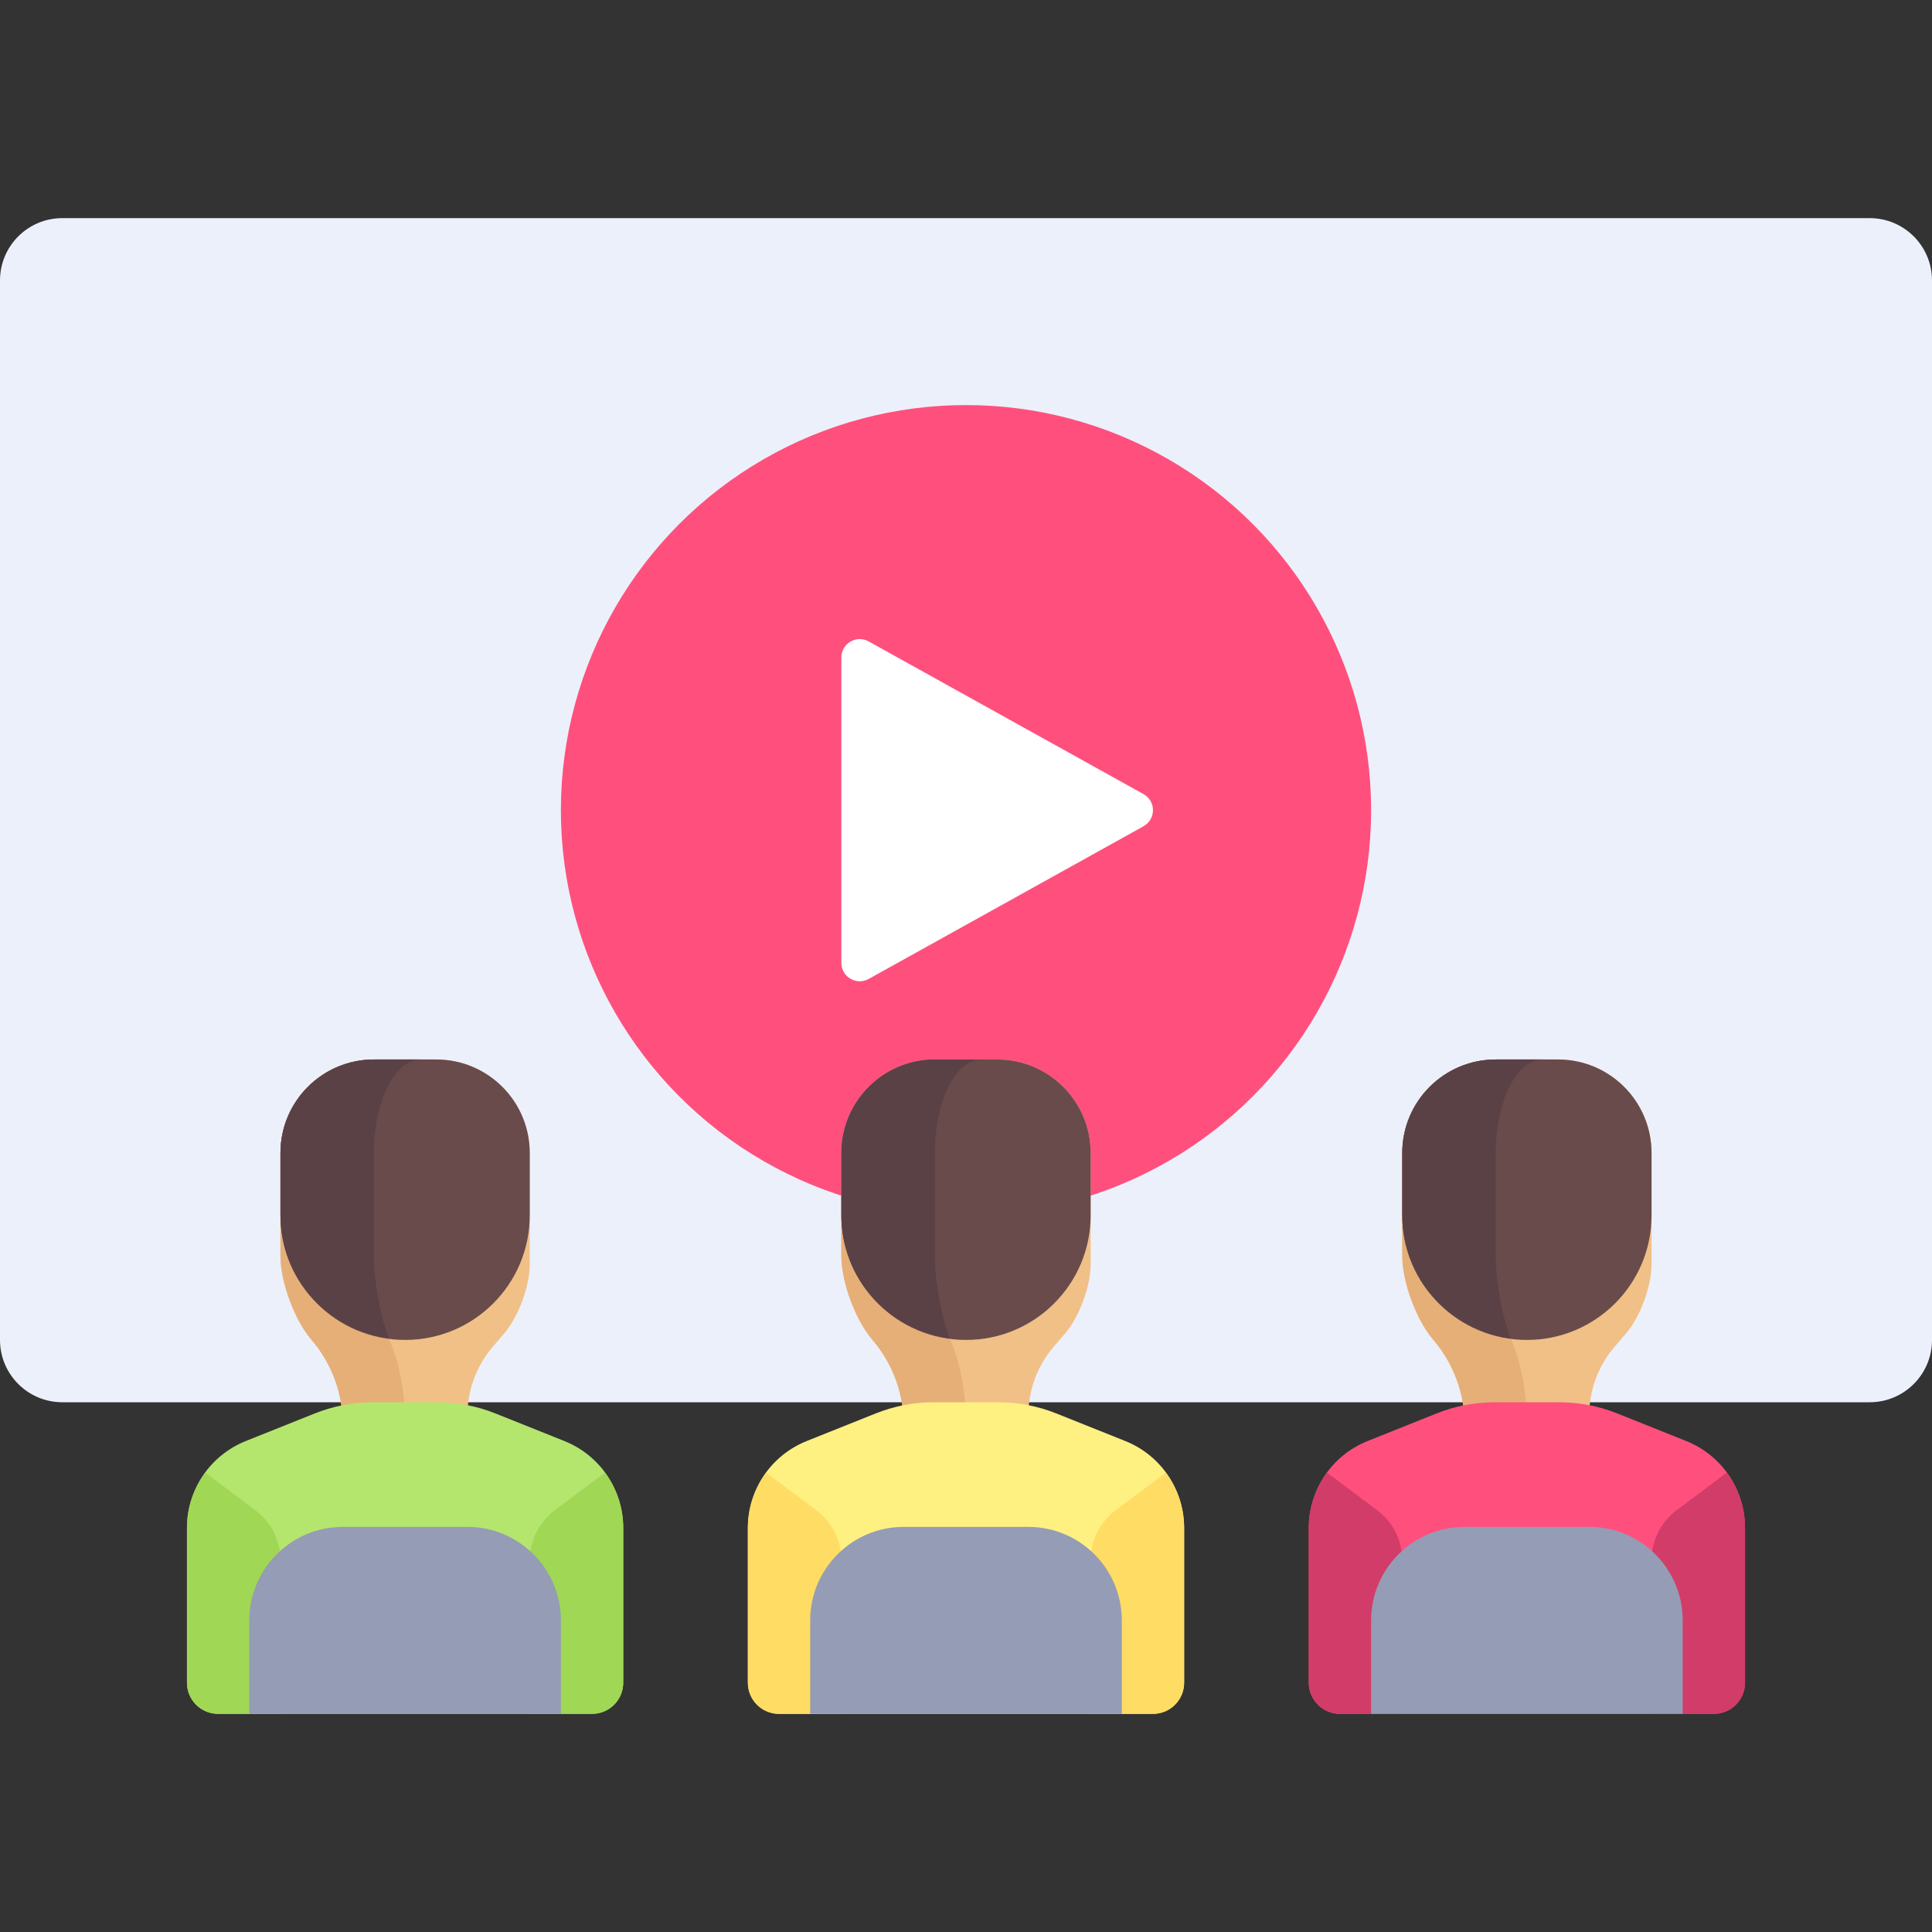 <?xml version="1.0" encoding="iso-8859-1"?>
<!-- Generator: Adobe Illustrator 19.0.0, SVG Export Plug-In . SVG Version: 6.00 Build 0)  -->
<svg version="1.1" id="Layer_1" xmlns="http://www.w3.org/2000/svg" xmlns:xlink="http://www.w3.org/1999/xlink" x="0px" y="0px"
	 viewBox="0 0 512 512" style="enable-background:new 0 0 512 512;" xml:space="preserve">
<rect x="0" y="0" width="512" height="512" fill="#333333" stroke="none"/>
<path style="fill:#ECF0FA;" d="M495.484,371.612H16.516C7.395,371.612,0,364.217,0,355.096V74.322
	C0,65.2,7.395,57.806,16.516,57.806h478.968c9.122,0,16.516,7.395,16.516,16.516v280.774
	C512,364.217,504.605,371.612,495.484,371.612z"/>
<circle style="fill:#FF507D;" cx="256" cy="214.709" r="107.36"/>
<path style="fill:#FFFFFF;" d="M303.041,210.448l-72.831-40.462c-3.249-1.805-7.242,0.544-7.242,4.261v80.924
	c0,3.717,3.993,6.066,7.242,4.261l72.831-40.462C306.384,217.113,306.384,212.305,303.041,210.448z"/>
<path style="fill:#F0C087;" d="M74.323,305.547v27.24c0,6.978,3.715,17.022,8.257,22.32l0.003,0.004
	c5.328,6.216,8.257,14.133,8.257,22.32v2.44h33.032v-4.805c0-6.661,2.383-13.102,6.717-18.159l3.081-3.595
	c3.695-4.31,6.717-12.482,6.717-18.159v-29.605c0-13.682-11.092-24.774-24.774-24.774H99.097
	C85.414,280.773,74.323,291.865,74.323,305.547z"/>
<path style="fill:#E6AF78;" d="M103.227,355.11l-0.002-0.004c-2.271-5.298-4.129-15.342-4.129-22.32v-27.24
	c0-13.682,5.546-24.774,12.387-24.774H99.097c-13.682,0-24.774,11.092-24.774,24.774v27.24c0,6.978,3.715,17.022,8.257,22.32
	l0.003,0.004c5.328,6.216,8.257,14.133,8.257,22.32v2.44h16.516v-2.44C107.355,369.243,105.891,361.326,103.227,355.11z"/>
<path style="fill:#694B4B;" d="M107.355,355.096L107.355,355.096c-18.243,0-33.032-14.789-33.032-33.032v-16.516
	c0-13.682,11.092-24.774,24.774-24.774h16.516c13.682,0,24.774,11.092,24.774,24.774v16.516
	C140.387,340.307,125.598,355.096,107.355,355.096z"/>
<path style="fill:#5A4146;" d="M103.076,354.664c-2.198-5.387-3.979-15.062-3.979-21.877v-27.24
	c0-13.682,5.546-24.774,12.387-24.774H99.097c-13.682,0-24.774,11.092-24.774,24.774v16.516
	C74.323,338.841,86.876,352.545,103.076,354.664z"/>
<path style="fill:#B4E66E;" d="M149.588,381.899l-18.335-7.334c-4.877-1.951-10.082-2.953-15.335-2.953H98.79
	c-5.253,0-10.458,1.002-15.335,2.953l-18.334,7.334c-9.406,3.762-15.573,12.872-15.573,23.002v41.034
	c0,4.561,3.697,8.258,8.258,8.258h99.097c4.561,0,8.258-3.697,8.258-8.258v-41.034C165.161,394.771,158.994,385.661,149.588,381.899
	z"/>
<g>
	<path style="fill:#A0D755;" d="M74.323,454.193v-40.724c0-5.199-2.448-10.094-6.606-13.213l-13.32-9.989
		c-3.057,4.163-4.848,9.238-4.848,14.634v41.034c0,4.56,3.697,8.258,8.258,8.258L74.323,454.193L74.323,454.193z"/>
	<path style="fill:#A0D755;" d="M140.387,454.193v-40.724c0-5.199,2.448-10.094,6.606-13.213l13.32-9.989
		c3.057,4.163,4.848,9.238,4.848,14.634v41.034c0,4.56-3.697,8.258-8.258,8.258L140.387,454.193L140.387,454.193z"/>
</g>
<path style="fill:#959CB5;" d="M123.871,404.644H90.839c-13.682,0-24.774,11.092-24.774,24.774v24.774h82.581v-24.774
	C148.645,415.736,137.553,404.644,123.871,404.644z"/>
<path style="fill:#F0C087;" d="M222.968,305.547v27.24c0,6.978,3.715,17.022,8.257,22.32l0.003,0.004
	c5.328,6.216,8.257,14.133,8.257,22.32v2.44h33.032v-4.805c0-6.661,2.383-13.102,6.717-18.159l3.081-3.595
	c3.695-4.31,6.717-12.482,6.717-18.159v-29.605c0-13.682-11.092-24.774-24.774-24.774h-16.516
	C234.06,280.773,222.968,291.865,222.968,305.547z"/>
<path style="fill:#E6AF78;" d="M251.872,355.11l-0.002-0.004c-2.271-5.298-4.129-15.342-4.129-22.32v-27.24
	c0-13.682,5.546-24.774,12.387-24.774h-12.387c-13.682,0-24.774,11.092-24.774,24.774v27.24c0,6.978,3.715,17.022,8.257,22.32
	l0.003,0.004c5.328,6.216,8.257,14.133,8.257,22.32v2.44H256v-2.44C256,369.243,254.536,361.326,251.872,355.11z"/>
<path style="fill:#694B4B;" d="M256,355.096L256,355.096c-18.243,0-33.032-14.789-33.032-33.032v-16.516
	c0-13.682,11.092-24.774,24.774-24.774h16.516c13.682,0,24.774,11.092,24.774,24.774v16.516
	C289.032,340.307,274.243,355.096,256,355.096z"/>
<path style="fill:#5A4146;" d="M251.721,354.664c-2.198-5.387-3.979-15.062-3.979-21.877v-27.24
	c0-13.682,5.546-24.774,12.387-24.774h-12.387c-13.682,0-24.774,11.092-24.774,24.774v16.516
	C222.968,338.841,235.521,352.545,251.721,354.664z"/>
<path style="fill:#FFF082;" d="M298.233,381.899l-18.335-7.334c-4.877-1.951-10.082-2.953-15.335-2.953h-17.128
	c-5.253,0-10.458,1.002-15.335,2.953l-18.334,7.334c-9.406,3.762-15.573,12.872-15.573,23.002v41.034
	c0,4.561,3.697,8.258,8.258,8.258h99.097c4.561,0,8.258-3.697,8.258-8.258v-41.034C313.806,394.771,307.639,385.661,298.233,381.899
	z"/>
<g>
	<path style="fill:#FFDC64;" d="M222.968,454.193v-40.724c0-5.199-2.448-10.094-6.606-13.213l-13.32-9.989
		c-3.057,4.163-4.848,9.238-4.848,14.634v41.034c0,4.56,3.697,8.258,8.258,8.258L222.968,454.193L222.968,454.193z"/>
	<path style="fill:#FFDC64;" d="M289.032,454.193v-40.724c0-5.199,2.448-10.094,6.606-13.213l13.32-9.989
		c3.057,4.163,4.848,9.238,4.848,14.634v41.034c0,4.56-3.697,8.258-8.258,8.258L289.032,454.193L289.032,454.193z"/>
</g>
<path style="fill:#959CB5;" d="M272.516,404.644h-33.032c-13.682,0-24.774,11.092-24.774,24.774v24.774h82.581v-24.774
	C297.29,415.736,286.199,404.644,272.516,404.644z"/>
<path style="fill:#F0C087;" d="M371.613,305.547v27.24c0,6.978,3.715,17.022,8.257,22.32l0.003,0.004
	c5.328,6.216,8.257,14.133,8.257,22.32v2.44h33.032v-4.805c0-6.661,2.383-13.102,6.717-18.159l3.081-3.595
	c3.695-4.31,6.717-12.482,6.717-18.159v-29.605c0-13.682-11.092-24.774-24.774-24.774h-16.516
	C382.705,280.773,371.613,291.865,371.613,305.547z"/>
<path style="fill:#E6AF78;" d="M400.517,355.11l-0.002-0.004c-2.271-5.298-4.129-15.342-4.129-22.32v-27.24
	c0-13.682,5.546-24.774,12.387-24.774h-12.387c-13.682,0-24.774,11.092-24.774,24.774v27.24c0,6.978,3.715,17.022,8.257,22.32
	l0.003,0.004c5.328,6.216,8.257,14.133,8.257,22.32v2.44h16.516v-2.44C404.645,369.243,403.181,361.326,400.517,355.11z"/>
<path style="fill:#694B4B;" d="M404.645,355.096L404.645,355.096c-18.243,0-33.032-14.789-33.032-33.032v-16.516
	c0-13.682,11.092-24.774,24.774-24.774h16.516c13.682,0,24.774,11.092,24.774,24.774v16.516
	C437.677,340.307,422.888,355.096,404.645,355.096z"/>
<path style="fill:#5A4146;" d="M400.366,354.664c-2.198-5.387-3.979-15.062-3.979-21.877v-27.24
	c0-13.682,5.546-24.774,12.387-24.774h-12.387c-13.682,0-24.774,11.092-24.774,24.774v16.516
	C371.613,338.841,384.166,352.545,400.366,354.664z"/>
<path style="fill:#FF507D;" d="M446.879,381.899l-18.335-7.334c-4.877-1.951-10.082-2.953-15.335-2.953h-17.128
	c-5.253,0-10.458,1.002-15.335,2.953l-18.334,7.334c-9.406,3.762-15.573,12.872-15.573,23.002v41.034
	c0,4.561,3.697,8.258,8.258,8.258h99.097c4.561,0,8.258-3.697,8.258-8.258v-41.034C462.452,394.771,456.284,385.661,446.879,381.899
	z"/>
<g>
	<path style="fill:#D23C69;" d="M371.613,454.193v-40.724c0-5.199-2.448-10.094-6.606-13.213l-13.32-9.989
		c-3.057,4.163-4.848,9.238-4.848,14.634v41.034c0,4.56,3.697,8.258,8.258,8.258L371.613,454.193L371.613,454.193z"/>
	<path style="fill:#D23C69;" d="M437.677,454.193v-40.724c0-5.199,2.448-10.094,6.606-13.213l13.32-9.989
		c3.057,4.163,4.848,9.238,4.848,14.634v41.034c0,4.56-3.697,8.258-8.258,8.258L437.677,454.193L437.677,454.193z"/>
</g>
<path style="fill:#959CB5;" d="M421.161,404.644h-33.032c-13.682,0-24.774,11.092-24.774,24.774v24.774h82.581v-24.774
	C445.935,415.736,434.844,404.644,421.161,404.644z"/>
<g>
</g>
<g>
</g>
<g>
</g>
<g>
</g>
<g>
</g>
<g>
</g>
<g>
</g>
<g>
</g>
<g>
</g>
<g>
</g>
<g>
</g>
<g>
</g>
<g>
</g>
<g>
</g>
<g>
</g>
</svg>

